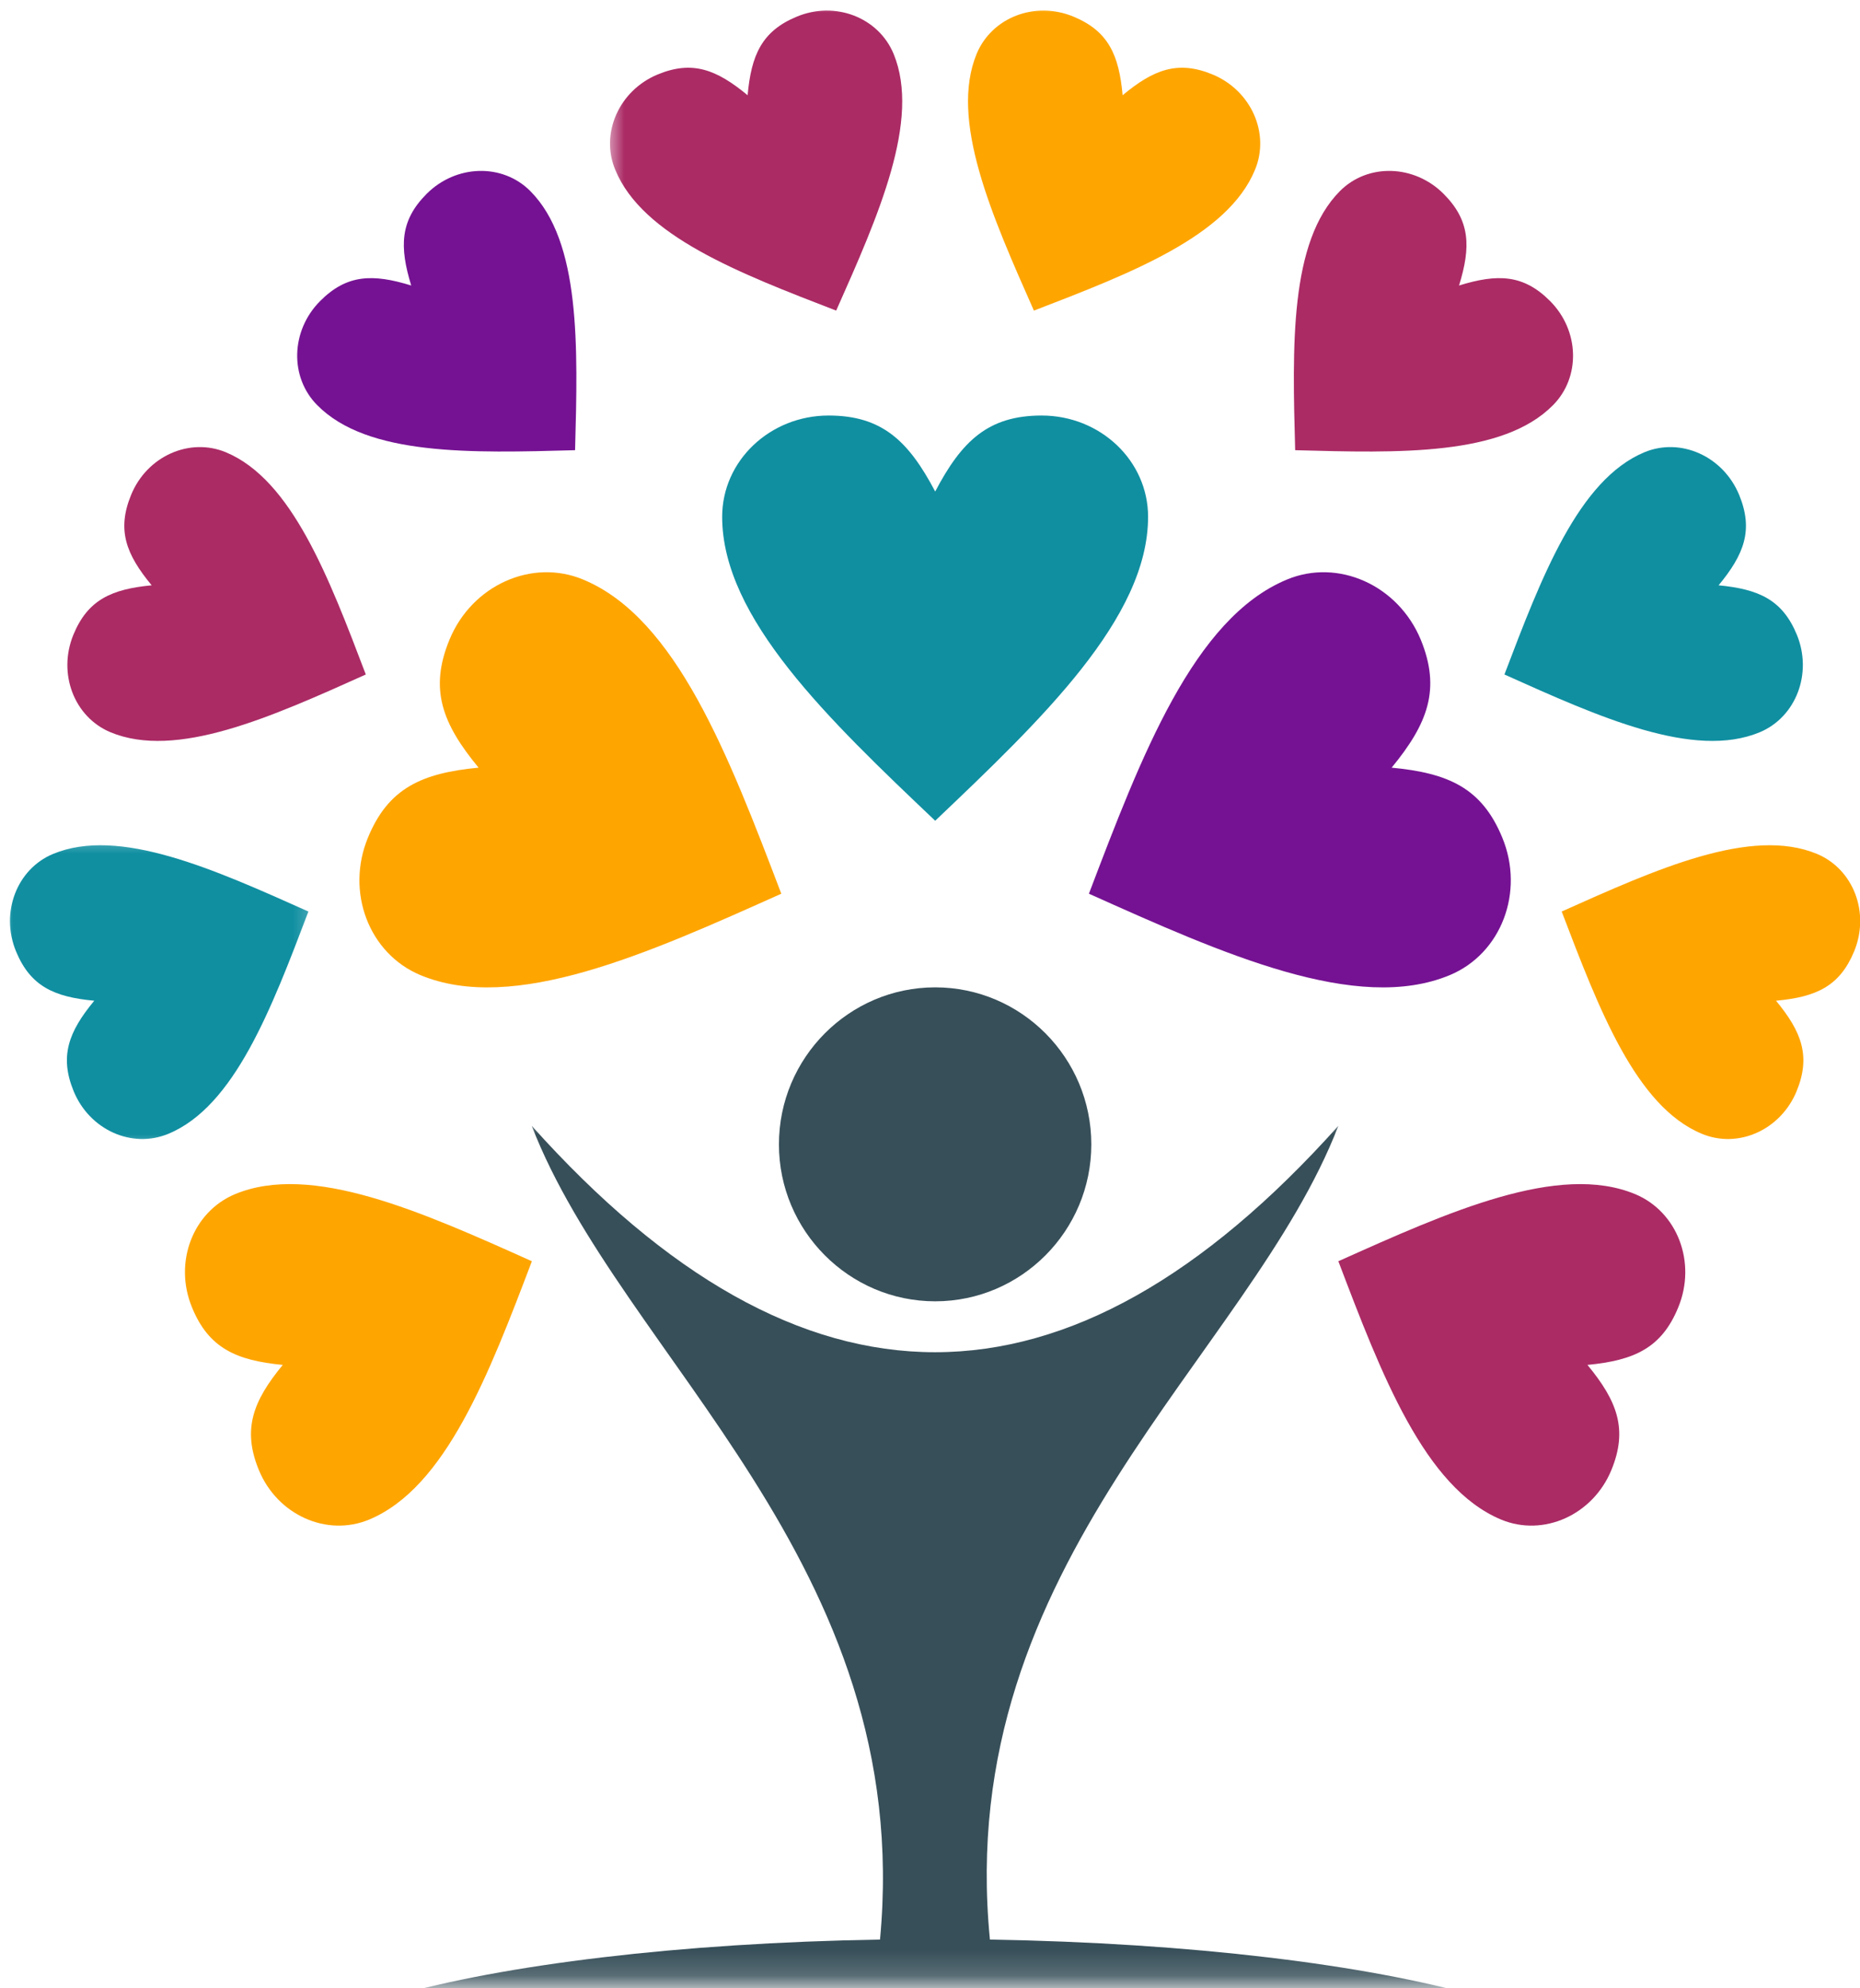 <?xml version="1.0" encoding="UTF-8"?> <svg xmlns="http://www.w3.org/2000/svg" width="73" height="78" viewBox="0 0 73 78" fill="none"><path fill-rule="evenodd" clip-rule="evenodd" d="M18.783 30.117C17.355 28.389 16.84 27.036 17.641 25.096C18.522 22.957 20.881 21.897 22.892 22.739C26.549 24.26 28.603 29.661 30.664 35.062C25.406 37.42 20.155 39.777 16.499 38.255C14.481 37.413 13.556 34.994 14.444 32.855C15.245 30.915 16.561 30.329 18.783 30.117Z" fill="#FFA500"></path><path fill-rule="evenodd" clip-rule="evenodd" d="M16.139 11.201C15.673 9.679 15.698 8.656 16.741 7.609C17.896 6.449 19.721 6.399 20.813 7.496C22.793 9.486 22.681 13.577 22.57 17.662C18.498 17.774 14.426 17.893 12.452 15.897C11.359 14.799 11.409 12.972 12.563 11.812C13.606 10.764 14.624 10.733 16.139 11.201Z" fill="#751293"></path><path fill-rule="evenodd" clip-rule="evenodd" d="M5.953 22.963C4.941 21.741 4.581 20.787 5.146 19.415C5.766 17.899 7.436 17.151 8.864 17.743C11.452 18.822 12.905 22.645 14.357 26.462C10.639 28.133 6.921 29.805 4.332 28.726C2.905 28.127 2.259 26.418 2.88 24.903C3.445 23.531 4.376 23.113 5.953 22.963Z" fill="#AB2B65"></path><mask id="mask0_51_134" style="mask-type:luminance" maskUnits="userSpaceOnUse" x="23" y="0" width="14" height="14"><path d="M23.811 0H36.524V13.334H23.811V0Z" fill="white"></path></mask><g mask="url(#mask0_51_134)"><path fill-rule="evenodd" clip-rule="evenodd" d="M29.342 3.736C29.485 2.158 29.901 1.222 31.267 0.655C32.775 0.025 34.476 0.68 35.072 2.114C36.139 4.709 34.482 8.444 32.818 12.186C29.02 10.721 25.214 9.261 24.147 6.661C23.551 5.233 24.296 3.555 25.804 2.925C27.17 2.357 28.119 2.725 29.342 3.736Z" fill="#AB2B65"></path></g><mask id="mask1_51_134" style="mask-type:luminance" maskUnits="userSpaceOnUse" x="0" y="32" width="13" height="14"><path d="M0.006 32.493H12.688V45.265H0.006V32.493Z" fill="white"></path></mask><g mask="url(#mask1_51_134)"><path fill-rule="evenodd" clip-rule="evenodd" d="M3.7 39.26C2.688 40.482 2.328 41.442 2.893 42.815C3.519 44.33 5.183 45.078 6.611 44.48C9.199 43.407 10.652 39.584 12.104 35.761C8.386 34.096 4.668 32.424 2.079 33.503C0.658 34.096 0.006 35.804 0.627 37.32C1.192 38.692 2.123 39.116 3.7 39.26Z" fill="#108FA1"></path></g><path fill-rule="evenodd" clip-rule="evenodd" d="M11.098 53.548C9.925 54.97 9.503 56.08 10.161 57.676C10.887 59.435 12.824 60.308 14.488 59.616C17.492 58.362 19.187 53.922 20.875 49.481C16.555 47.542 12.228 45.602 9.224 46.849C7.566 47.542 6.809 49.531 7.535 51.29C8.187 52.887 9.267 53.373 11.098 53.548Z" fill="#FFA500"></path><path fill-rule="evenodd" clip-rule="evenodd" d="M36.704 19.284C37.747 17.294 38.79 16.302 40.882 16.302C43.191 16.302 45.059 18.08 45.059 20.275C45.059 24.248 40.882 28.227 36.704 32.2C32.52 28.227 28.343 24.248 28.343 20.275C28.343 18.08 30.217 16.302 32.52 16.302C34.612 16.302 35.655 17.294 36.704 19.284Z" fill="#108FA1"></path><path fill-rule="evenodd" clip-rule="evenodd" d="M54.618 30.117C56.04 28.389 56.555 27.036 55.761 25.096C54.873 22.957 52.52 21.897 50.503 22.739C46.847 24.26 44.792 29.661 42.737 35.062C47.995 37.42 53.247 39.777 56.903 38.255C58.92 37.413 59.845 34.994 58.958 32.855C58.157 30.915 56.847 30.329 54.618 30.117Z" fill="#751293"></path><path fill-rule="evenodd" clip-rule="evenodd" d="M57.263 11.201C57.735 9.679 57.703 8.656 56.661 7.609C55.506 6.449 53.681 6.399 52.589 7.496C50.608 9.486 50.72 13.577 50.832 17.662C54.904 17.774 58.976 17.893 60.95 15.897C62.042 14.799 61.993 12.972 60.838 11.812C59.795 10.764 58.777 10.733 57.263 11.201Z" fill="#AB2B65"></path><path fill-rule="evenodd" clip-rule="evenodd" d="M67.45 22.963C68.461 21.741 68.821 20.787 68.257 19.415C67.629 17.899 65.966 17.151 64.538 17.743C61.95 18.822 60.497 22.645 59.045 26.462C62.763 28.133 66.481 29.805 69.07 28.726C70.491 28.127 71.143 26.418 70.522 24.903C69.957 23.531 69.026 23.113 67.45 22.963Z" fill="#108FA1"></path><mask id="mask2_51_134" style="mask-type:luminance" maskUnits="userSpaceOnUse" x="36" y="0" width="15" height="14"><path d="M36.524 0H50.826V13.334H36.524V0Z" fill="white"></path></mask><g mask="url(#mask2_51_134)"><path fill-rule="evenodd" clip-rule="evenodd" d="M44.06 3.736C43.917 2.158 43.501 1.222 42.136 0.655C40.627 0.025 38.926 0.68 38.33 2.114C37.263 4.709 38.92 8.444 40.578 12.186C44.383 10.721 48.188 9.261 49.255 6.661C49.851 5.233 49.106 3.555 47.598 2.925C46.233 2.357 45.276 2.725 44.06 3.736Z" fill="#FFA500"></path></g><path fill-rule="evenodd" clip-rule="evenodd" d="M69.703 39.26C70.715 40.482 71.075 41.442 70.51 42.815C69.883 44.33 68.219 45.078 66.791 44.48C64.203 43.407 62.751 39.584 61.292 35.761C65.01 34.096 68.728 32.424 71.317 33.503C72.744 34.102 73.396 35.811 72.769 37.326C72.204 38.692 71.279 39.116 69.703 39.26Z" fill="#FFA500"></path><path fill-rule="evenodd" clip-rule="evenodd" d="M62.303 53.548C63.477 54.97 63.899 56.08 63.241 57.676C62.515 59.435 60.578 60.308 58.914 59.616C55.91 58.362 54.215 53.922 52.527 49.481C56.847 47.542 61.174 45.602 64.178 46.849C65.836 47.542 66.593 49.531 65.867 51.29C65.215 52.887 64.135 53.373 62.303 53.548Z" fill="#AB2B65"></path><mask id="mask3_51_134" style="mask-type:luminance" maskUnits="userSpaceOnUse" x="14" y="43" width="45" height="35"><path d="M14.277 43.669H58.771V77.833H14.277V43.669Z" fill="white"></path></mask><g mask="url(#mask3_51_134)"><path fill-rule="evenodd" clip-rule="evenodd" d="M15.394 78.326H58.008C53.644 77.079 46.742 76.224 38.852 76.093C37.393 61.269 49.026 53.248 52.527 44.168C41.918 56.011 31.477 56.011 20.869 44.168C24.376 53.248 35.928 61.325 34.538 76.093C26.654 76.224 19.758 77.079 15.394 78.326Z" fill="#374F59"></path></g><path fill-rule="evenodd" clip-rule="evenodd" d="M36.704 51.053C40.081 51.053 42.831 48.29 42.831 44.897C42.831 41.498 40.081 38.736 36.704 38.736C33.327 38.736 30.571 41.498 30.571 44.897C30.571 48.29 33.327 51.053 36.704 51.053Z" fill="#374F59"></path></svg> 